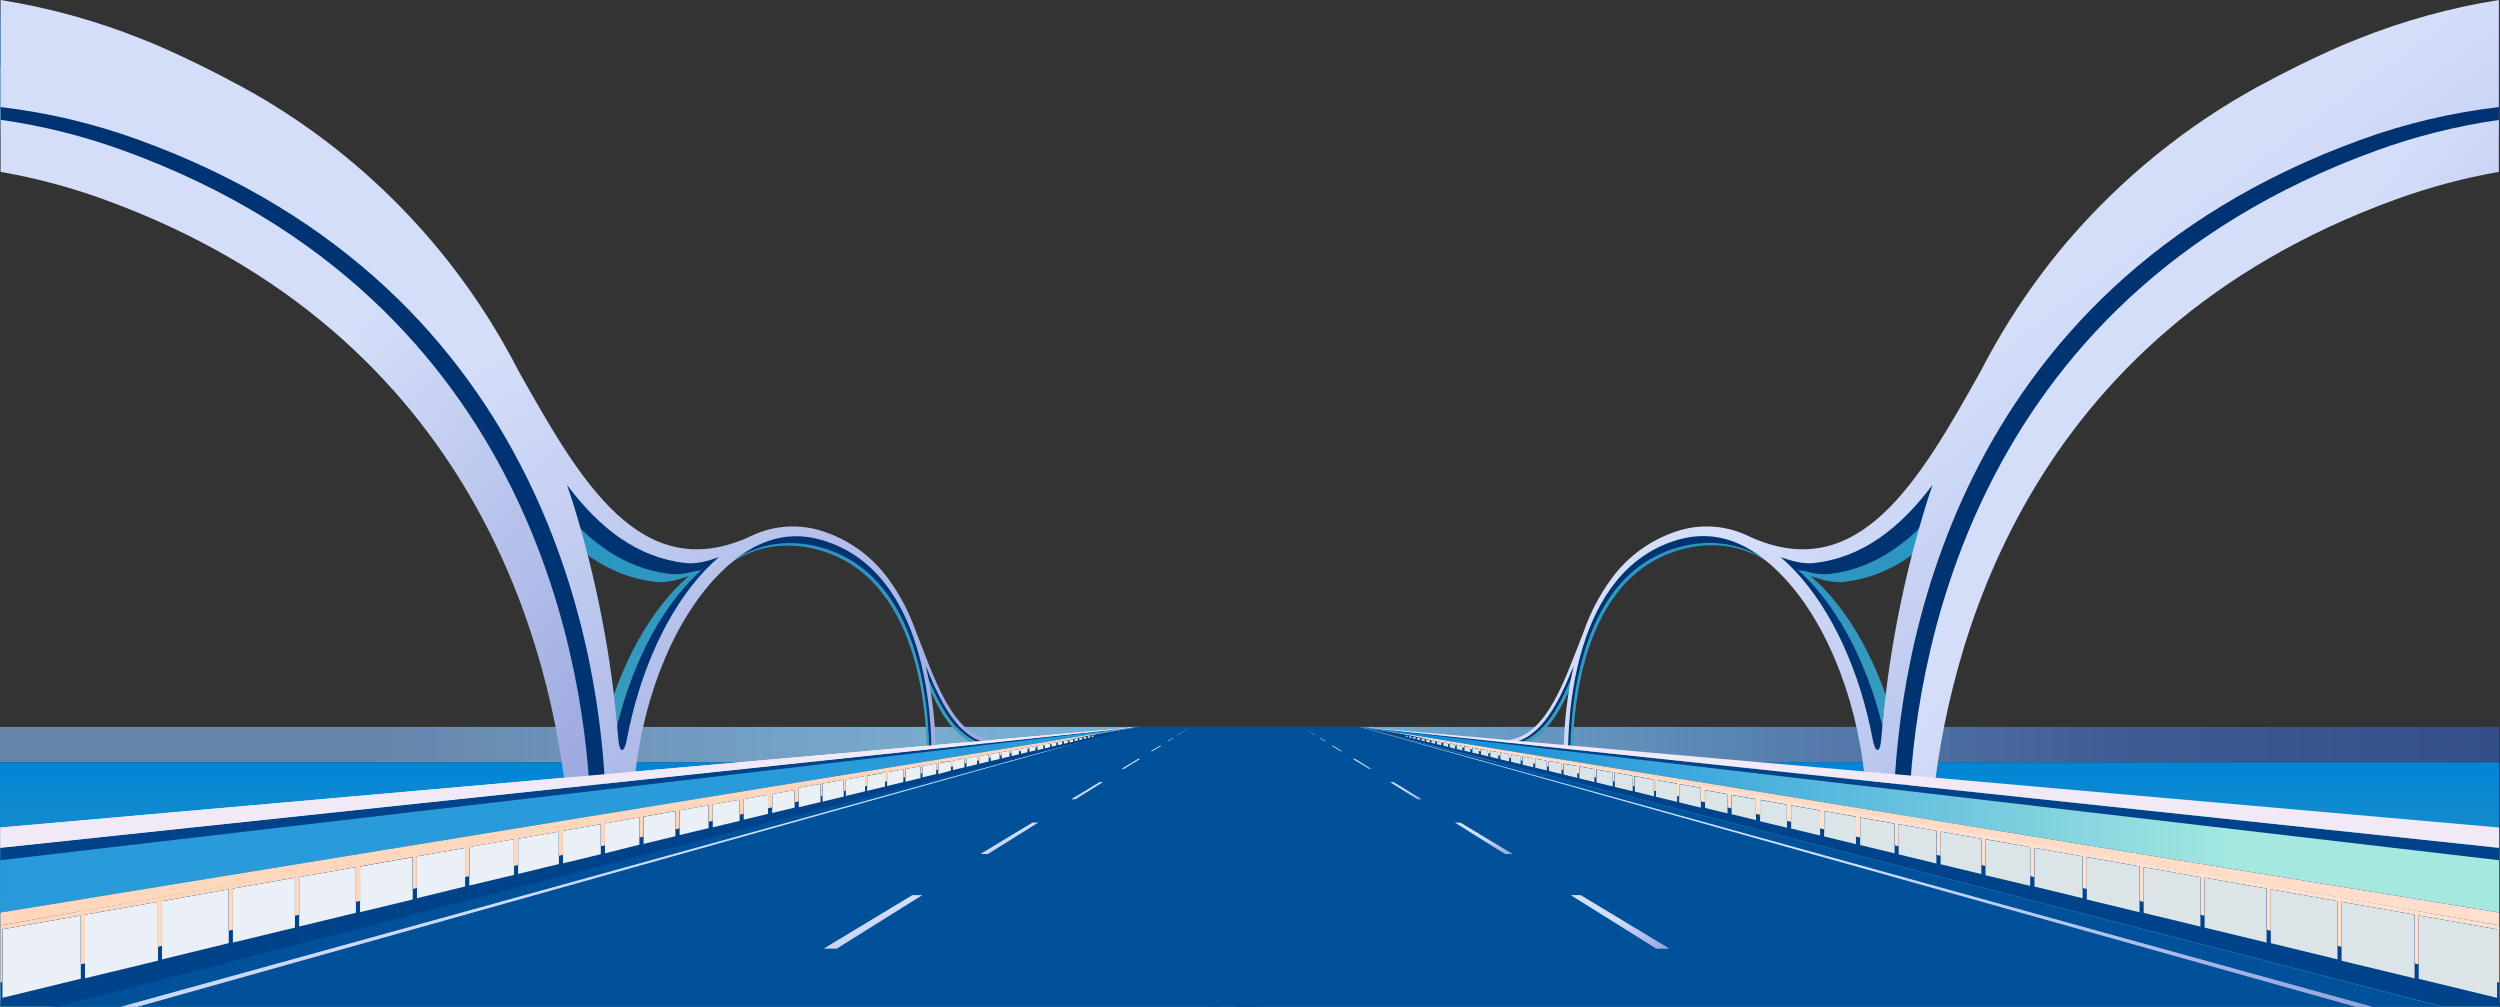 <?xml version="1.0" encoding="UTF-8"?> <svg xmlns="http://www.w3.org/2000/svg" width="2164" height="872" viewBox="0 0 2164 872" fill="none"><rect x="0" y="0" width="2164" height="872" fill="#333333" stroke="none"/> <path d="M0 659.875H2163.26V871.493H0V659.875Z" fill="url(#paint0_linear)" fill-opacity="0.3"></path> <path d="M0 629.23H2163.26V659.942H0V629.23Z" fill="url(#paint1_radial)"></path> <path style="mix-blend-mode:multiply" d="M0 629.23H2163.26V659.942H0V629.23Z" fill="url(#paint2_linear)" fill-opacity="0.4"></path> <path d="M0 659.875H2163.26V871.493H0V659.875Z" fill="url(#paint3_linear)"></path> <path d="M1078.95 871.46V629.23H1080.55L1088.13 871.46H1078.95Z" fill="url(#paint4_radial)"></path> <path d="M1048.13 871.46L1067.63 629.23H1127.1L1138.44 636.451H1138.84L1126.93 629.23H1176.84L2039.15 871.46H1048.13ZM1142.87 638.846H1142.3L1146.83 641.675H1147.56L1142.87 638.846ZM1153.72 645.501H1152.78L1160.54 650.359H1161.74L1153.72 645.501ZM1172.68 656.947H1171.09L1185.03 665.465H1187.12L1172.68 656.947ZM1205.96 676.911H1203.19L1226.95 691.784H1230.58L1205.96 676.911ZM1264.22 712.048H1259.43L1302.68 739.165H1309.07L1264.22 712.048ZM1359.64 774.768L1433.61 821.017H1444.76L1368.23 774.768H1359.64Z" fill="url(#paint5_radial)"></path> <path d="M1176.97 629.23L2114.18 871.46H2053.23L1176.97 629.23Z" fill="url(#paint6_radial)"></path> <path d="M2039.15 871.46L1176.97 629.23L2053.23 871.46H2039.15Z" fill="url(#paint7_linear)"></path> <path d="M1171.09 656.814H1172.68L1187.09 665.532H1184.99L1171.09 656.814Z" fill="url(#paint8_linear)"></path> <path d="M1152.78 645.369H1153.72L1161.74 650.227H1160.5L1152.78 645.369Z" fill="url(#paint9_linear)"></path> <path d="M1203.26 676.945H1206.02L1230.64 691.818H1227.02L1203.26 676.945Z" fill="url(#paint10_linear)"></path> <path d="M1259.43 712.081H1264.22L1309.17 739.198H1302.78L1259.43 712.081Z" fill="url(#paint11_linear)"></path> <path d="M1142.3 638.814H1142.87L1147.56 641.642H1146.83L1142.3 638.814Z" fill="url(#paint12_linear)"></path> <path d="M1433.61 821.051L1359.64 774.801H1368.1L1444.76 821.051H1433.61Z" fill="url(#paint13_linear)"></path> <path d="M1138.51 636.451L1127 629.23L1138.91 636.451H1138.51Z" fill="url(#paint14_linear)"></path> <path d="M43.755 871.46L980.962 629.23L104.711 871.46H43.755Z" fill="url(#paint15_radial)"></path> <path d="M1069.8 871.46L1077.39 629.23H1078.95V871.46H1069.8Z" fill="url(#paint16_radial)"></path> <path d="M118.785 871.46L980.962 629.23H1030.87L1018.96 636.451H1019.36L1030.87 629.23H1077.45L1055.79 871.46H118.785ZM789.84 774.801L713.312 821.051H724.458L798.425 774.801H789.84ZM893.719 712.048L848.767 739.165H855.155L898.411 712.048H893.719ZM951.914 676.911L927.292 691.784H930.919L954.676 676.911H951.914ZM985.187 656.947L970.747 665.665H972.876L986.785 656.947H985.187ZM1004.15 645.501L996.134 650.359H997.332L1005.15 645.501H1004.15ZM1015 638.846L1010.31 641.675H1011.04L1015.57 638.846H1015Z" fill="url(#paint17_radial)"></path> <path d="M104.711 871.46L980.962 629.23L118.786 871.46H104.711Z" fill="url(#paint18_linear)"></path> <path d="M970.813 665.532L985.254 656.814H986.851L972.943 665.532H970.813Z" fill="url(#paint19_linear)"></path> <path d="M996.201 650.227L1004.22 645.369H1005.15L997.399 650.227H996.201Z" fill="url(#paint20_linear)"></path> <path d="M927.292 691.818L951.914 676.945H954.676L930.919 691.818H927.292Z" fill="url(#paint21_linear)"></path> <path d="M848.767 739.198L893.719 712.081H898.511L855.156 739.198H848.767Z" fill="url(#paint22_linear)"></path> <path d="M1010.38 641.642L1015.07 638.814H1015.63L1011.11 641.642H1010.38Z" fill="url(#paint23_linear)"></path> <path d="M713.179 821.051L789.841 774.801H798.292L724.326 821.051H713.179Z" fill="url(#paint24_linear)"></path> <path d="M1019.03 636.451L1030.94 629.23L1019.43 636.451H1019.03Z" fill="url(#paint25_linear)"></path> <path d="M986.618 629.23L0.333 733.875V716.307L986.618 629.23Z" fill="url(#paint26_linear)"></path> <path d="M0.333 867.833V800.954L981.694 628.964L0.333 867.833Z" fill="url(#paint27_linear)"></path> <path d="M1292.23 643.604C1332.43 652.521 1350.13 612.66 1366.9 569.205C1368.73 564.547 1370.49 559.988 1372.26 555.53C1377.9 539.273 1385.9 523.935 1396.01 510.012C1410.69 489.704 1431.68 474.832 1455.7 467.722C1475.65 461.975 1497.02 463.922 1515.6 473.178C1610.46 516.434 1662.96 424.832 1715.67 330.836C1719.86 322.75 1724.15 314.731 1728.64 306.879C1744.66 278.913 1762.91 252.285 1783.21 227.256C1828.73 171.735 1883.98 124.966 1946.25 89.239L1948.65 87.907C1950.84 86.643 1953.01 85.379 1955.3 84.214C2009.07 55 2043.18 42.29 2041.31 43.055L2043.18 42.29C2081.78 26.843 2121.96 15.674 2162.99 8.983V101.583C2122.74 106.449 2083.18 115.904 2045.07 129.765C1685.59 260.196 1644.83 585.243 1640.87 699.27C1640.54 708.42 1623.67 704.195 1623.1 695.71C1618.04 621.311 1590.03 545.681 1550.87 503.723C1521.25 472.014 1485.72 466.79 1453.87 476.04C1361.11 503.025 1361.21 635.053 1361.21 661.738H1357.42C1357.42 649.127 1355.98 618.483 1363.77 584.777C1350.83 617.185 1335.42 643.604 1308.17 647.198C1307.01 647.198 1296.09 644.968 1291.83 643.87L1292.23 643.604ZM1555.09 502.825C1587.27 537.03 1611.32 589.901 1622.4 648.795C1624.63 660.706 1628.73 661.705 1629.86 648.162C1635.43 577.43 1649.04 507.561 1670.42 439.905C1671.65 436.012 1672.98 432.219 1674.28 428.393C1646.03 466.058 1613.35 491.312 1571.96 496.137C1562.71 497.202 1552.93 494.673 1542.75 490.98C1547.05 494.711 1551.16 498.664 1555.06 502.825H1555.09Z" fill="url(#paint28_linear)"></path> <path d="M1540.09 480.732C1634.95 523.988 1687.42 432.386 1740.16 338.356C1744.35 330.271 1748.64 322.252 1753.13 314.433C1769.13 286.452 1787.38 259.823 1807.7 234.81C1853.21 179.281 1908.46 132.511 1970.74 96.792L1973.14 95.495C1975.3 94.23 1977.5 92.966 1979.79 91.768C2033.29 62.554 2067.4 49.91 2065.54 50.609L2067.4 49.91C2098.36 37.507 2130.34 27.853 2162.99 21.062V112.664C2131.18 117.974 2099.92 126.182 2069.6 137.186C1710.08 267.717 1669.35 592.763 1665.29 706.824C1664.96 715.974 1641.8 711.715 1641.24 703.264C1636.18 628.865 1609.53 558.492 1570.36 516.501C1540.82 484.825 1520.29 471.416 1540.09 480.732ZM1579.58 510.346C1611.79 544.584 1635.81 597.422 1646.93 656.349C1649.16 668.26 1653.25 669.259 1654.35 655.683C1659.94 584.953 1673.55 515.087 1694.91 447.426C1696.17 443.566 1697.47 439.773 1698.8 435.947C1670.55 473.612 1637.88 498.833 1596.48 503.658C1587.23 504.756 1577.45 502.227 1567.24 498.534C1571.56 502.244 1575.68 506.187 1579.58 510.346Z" fill="url(#paint29_linear)"></path> <path d="M1744.45 373.759C1748.64 365.64 1752.93 357.654 1757.43 349.802C1773.43 321.828 1791.68 295.2 1811.99 270.179C1857.5 214.65 1912.75 167.88 1975.03 132.162L1977.43 130.831C1979.59 129.566 1981.79 128.302 1984.08 127.104C2037.59 97.923 2071.69 85.213 2069.83 85.978L2071.69 85.213C2101.29 73.369 2131.83 64.041 2162.99 57.33V148.765C2132.67 154.094 2102.87 162.054 2073.92 172.555C1751.17 289.71 1685.39 563.549 1672.31 700.901C1670.82 716.606 1629.06 748.016 1645.69 650.193C1652.35 610.697 1667.62 539.093 1690.75 478.436C1708.65 431.055 1734.77 390.994 1744.45 373.759Z" fill="url(#paint30_linear)"></path> <path d="M1290.24 641.608C1330.43 650.525 1348.13 610.664 1364.9 567.209C1366.73 562.551 1368.5 557.992 1370.26 553.534C1375.9 537.277 1383.9 521.939 1394.02 508.016C1408.71 487.745 1429.7 472.91 1453.71 465.826C1473.65 460.079 1495.02 462.026 1513.6 471.282C1608.46 514.538 1660.97 422.936 1713.67 328.939C1717.86 320.854 1722.16 312.835 1726.65 305.016C1742.66 277.034 1760.91 250.395 1781.22 225.36C1826.73 169.839 1881.98 123.07 1944.26 87.342L1946.65 86.011C1948.81 84.747 1951.01 83.483 1953.31 82.318C2006.88 53.004 2040.85 40.294 2038.98 41.059L2040.85 40.294C2080.07 24.576 2120.93 13.293 2162.66 6.655V99.387C2121.84 104.157 2081.71 113.636 2043.08 127.636C1683.73 258.201 1642.83 583.247 1638.77 697.274C1638.44 706.424 1621.57 702.199 1621.01 693.714C1615.95 619.315 1587.93 543.685 1548.77 501.727C1519.16 470.018 1483.62 464.794 1451.78 474.044C1359.01 501.029 1359.11 633.057 1359.11 659.742H1355.32C1355.32 647.131 1353.89 616.487 1361.67 582.781C1348.73 615.189 1333.33 641.608 1306.07 645.202C1304.91 645.202 1294 642.972 1289.74 642.041L1290.24 641.608ZM1553.1 500.829C1585.27 535.034 1609.33 587.905 1620.41 646.799C1622.64 658.711 1626.73 659.709 1627.86 646.167C1633.44 575.434 1647.05 505.565 1668.42 437.909C1669.65 434.016 1670.98 430.223 1672.28 426.397C1644.03 464.062 1611.36 489.316 1569.96 494.141C1560.71 495.206 1550.93 492.677 1540.75 488.984C1545.06 492.715 1549.17 496.669 1553.06 500.829H1553.1Z" fill="url(#paint31_radial)"></path> <path d="M1527.21 473.878C1622.07 517.299 1674.58 425.532 1727.28 331.535C1731.47 323.449 1735.77 315.431 1740.26 307.611C1756.27 279.646 1774.52 253.018 1794.83 227.989C1840.29 172.432 1895.49 125.618 1957.73 89.838C1958.56 89.439 1959.33 88.973 1960.13 88.54C1962.29 87.276 1964.49 86.012 1966.78 84.814C2020.42 55.7 2054.52 42.989 2052.66 43.755L2054.52 42.989C2089.56 28.965 2125.91 18.476 2163.03 11.679V103.813C2126.78 108.989 2091.16 117.909 2056.75 130.431C1697.4 260.962 1656.51 586.009 1652.45 700.069C1652.12 709.219 1629.16 704.961 1628.43 696.476C1623.37 622.11 1596.68 551.737 1557.52 509.746C1527.94 477.97 1507.41 464.528 1527.21 473.878ZM1566.74 503.491C1598.91 537.729 1622.97 590.567 1634.05 649.461C1636.28 661.406 1640.37 662.404 1641.5 648.829C1647.08 578.096 1660.69 508.228 1682.06 440.571C1683.29 436.712 1684.62 432.918 1685.92 429.092C1657.67 466.757 1625 491.978 1583.61 496.803C1574.36 497.901 1564.57 495.372 1554.36 491.679C1558.69 495.398 1562.82 499.34 1566.74 503.491Z" fill="url(#paint32_radial)"></path> <path d="M1290.84 639.711C1331 648.629 1348.73 603.876 1365.5 560.455C1367.3 555.763 1369.06 551.205 1370.82 546.779C1376.47 530.502 1384.5 515.152 1394.65 501.228C1409.33 480.929 1430.32 466.06 1454.34 458.938C1474.28 453.191 1495.66 455.138 1514.23 464.395C1608.99 507.816 1661.47 415.916 1714.07 322.052C1718.26 313.966 1722.56 305.947 1727.05 298.128C1743.04 270.156 1761.28 243.527 1781.58 218.505C1827.11 162.991 1882.35 116.224 1944.62 80.488L1946.98 79.157C1949.15 77.893 1951.34 76.628 1953.64 75.43C2007.34 46.25 2041.45 33.506 2039.58 34.305L2041.45 33.506C2080.61 17.863 2121.38 6.625 2163.03 0V92.666C2122.3 97.424 2082.26 106.893 2043.71 120.882C1684.13 251.413 1643.43 576.459 1639.37 690.52C1639.04 699.67 1615.88 695.411 1615.32 686.926C1610.26 612.56 1583.61 542.188 1544.44 500.197C1514.86 468.487 1484.19 458.006 1452.38 467.256C1359.61 494.241 1357.32 626.302 1357.32 652.987H1353.52C1353.63 627.093 1356.55 601.288 1362.24 576.026C1349.3 608.435 1333.92 639.711 1306.67 643.305C1305.51 643.305 1294.56 641.109 1290.34 640.144L1290.84 639.711ZM1553.69 494.041C1585.9 528.279 1609.93 581.117 1621.01 640.011C1623.27 651.923 1627.36 652.954 1628.46 639.379C1634.06 568.649 1647.66 498.782 1669.02 431.121C1670.28 427.262 1671.58 423.435 1672.88 419.642C1644.63 457.307 1611.99 482.529 1570.6 487.353C1561.35 488.451 1551.56 485.922 1541.35 482.229C1545.65 485.941 1549.75 489.885 1553.63 494.041H1553.69Z" fill="url(#paint33_linear)"></path> <path d="M2163.26 867.833V800.954L1181.9 628.964L2163.26 867.833Z" fill="url(#paint34_linear)"></path> <path d="M1176.97 628.964L2163.26 866.07V871.16H2114.18L1176.97 628.964Z" fill="#00438B"></path> <path d="M1216.84 635.519L1234.6 638.613L1239.06 639.412L1242.39 640.011L1249.04 641.175L1253.17 641.907L1260.66 643.238L1289.74 648.129L1296.59 649.36L1307.77 651.323L1316.02 652.787L1328.77 655.017L1338.75 656.78L1353.29 659.342L1365.13 661.438L1381.77 664.4L1395.85 666.862L1414.91 670.189L1431.55 673.117L1453.44 676.977L1472.24 680.304V679.905L1498.86 684.597L1519.92 688.323L1550.33 693.68L1575.42 698.106L1610.23 704.228L1640.01 709.485L1679.93 716.506L1715.2 722.728V722.029L1761.09 730.114L1802.78 737.468L1855.62 746.784L1904.76 755.435V755.302L1965.65 766.016L2023.38 776.198L2093.62 788.576L2163.26 800.986V867.832L2093.62 850.996V851.462L2023.31 834.426V834.127L1965.58 820.152V820.551L1904.69 805.811L1855.55 793.933V794.265L1802.71 781.488V781.255L1761.02 771.273V771.573L1718.73 761.325L1679.87 751.908V751.975L1639.94 742.292V742.126L1610.16 734.939V735.338L1575.36 726.92L1550.27 720.831V721.031L1519.86 713.677L1498.79 708.587L1472.17 702.132V700.901L1453.38 696.342L1431.48 691.052L1414.85 687.026L1395.78 682.434L1381.7 679.107L1365.07 675.081L1353.22 672.219L1340.48 669.158L1328.77 666.33L1316.02 663.235L1307.77 661.239L1296.59 658.51L1289.74 656.847L1279.76 654.451L1274.13 653.087L1265.41 650.991L1260.56 649.826L1253.07 648.029L1248.94 647.031L1242.29 645.434L1238.96 644.602L1233.07 643.171L1230.41 642.506L1201.56 635.153L1176.87 628.764L1216.84 635.519ZM2161.46 863.706V804.347L2093.62 792.402V847.27L2161.46 863.706ZM2090.06 791.703L2026.84 780.59V831.598L2090.06 846.87V791.703ZM2023.35 830.433V779.991L1965.62 769.809V816.392L2023.35 830.433ZM1961.96 769.111L1908.29 759.661V802.916L1961.96 815.893V769.111ZM1904.69 802.051V759.229L1855.55 750.578V790.173L1904.69 802.051ZM1851.96 749.912L1806.34 741.993V778.594L1851.96 789.64V749.912ZM1802.71 777.496V741.228L1761.02 733.874V767.381L1802.71 777.496ZM1757.33 766.815V733.209L1718.63 726.554V757.598L1757.33 766.815ZM1715.04 756.6V726.022L1679.77 719.8V748.082L1715.04 756.6ZM1676.14 719.134L1643.47 713.378V739.531L1676.14 747.45V719.134ZM1639.94 738.666V712.945L1610.16 707.688V731.445L1639.94 738.666ZM1606.67 707.023L1578.98 702.065V724.025L1606.53 730.68L1606.67 707.023ZM1575.49 723.194V701.633L1550.4 697.207V717.171L1575.49 723.194ZM1546.81 696.575L1523.52 692.482V710.882L1546.81 716.472V696.575ZM1519.99 709.884V691.884L1498.93 688.157V704.794L1519.99 709.884ZM1475.93 699.37L1495.33 704.062V687.425L1475.93 684.098V699.37ZM1472.31 699.104V682.035L1453.51 678.707V694.545L1472.31 699.104ZM1451.71 678.375L1433.41 675.047V689.687L1451.71 694.113V678.375ZM1431.75 689.288V674.848L1415.11 671.92V685.229L1431.75 689.288ZM1413.25 671.587L1397.81 668.858V681.203L1413.25 684.929V671.587ZM1396.01 680.737V668.592L1381.94 666.13V677.343L1396.01 680.737ZM1380.11 665.797L1367.1 663.501V673.849L1380.11 677.01V665.797ZM1365.3 673.35V663.202L1353.46 661.106V670.489L1365.3 673.35ZM1351.66 670.023V660.673L1340.71 658.743V667.394L1351.66 670.023ZM1338.92 666.962V658.51L1328.93 656.747V664.566L1338.92 666.962ZM1327.2 656.447L1318.05 654.817V662.004L1327.2 664.2V656.447ZM1316.26 661.505V654.518L1308 653.054V659.509L1316.26 661.505ZM1306.27 652.721L1298.69 651.39V657.313L1306.27 659.143V652.721ZM1296.89 656.847V651.124L1290.04 649.893V655.183L1296.89 656.847ZM1288.24 649.593L1281.95 648.462V653.287L1288.24 654.817V649.593ZM1280.15 652.921V648.262L1274.53 647.264V651.556L1280.15 652.921ZM1267.61 649.926L1272.73 651.19V646.931L1267.61 646.033V649.926ZM1265.81 649.76V645.501L1260.96 644.636V648.495L1265.81 649.76ZM1259.53 644.469L1254.9 643.671V647.164L1259.53 648.296V644.469ZM1253.47 646.798V643.471L1249.34 642.739V645.501L1253.47 646.798ZM1247.58 642.173L1243.85 641.508V644.336L1247.58 645.234V642.173ZM1242.39 643.97V641.275L1239.06 640.676V643.171L1242.39 643.97ZM1237.63 640.41L1234.6 639.877V642.173L1237.63 642.905V640.41ZM1233.17 641.741V639.645L1230.51 639.179V641.109L1233.17 641.741ZM1229.05 638.913L1226.68 638.48V640.21L1229.05 640.776V638.913ZM1225.22 639.844V638.247L1223.16 637.881V639.345L1225.22 639.844ZM1221.73 637.648L1219.86 637.315V638.58L1221.73 639.012V637.648ZM1218.4 638.214V637.049L1216.8 636.783V637.848L1218.4 638.214Z" fill="#00438B"></path> <path d="M1176.97 629.23L2163.26 733.875V789.907L1176.97 629.23Z" fill="url(#paint35_linear)"></path> <path d="M1176.97 629.23L2163.26 733.875V744.622L1176.97 629.23Z" fill="#00438B"></path> <path d="M1176.97 629.23L2163.26 733.875V716.307L1176.97 629.23Z" fill="url(#paint36_linear)"></path> <path d="M871.859 644.17C867.6 645.101 856.653 647.497 855.522 647.497C828.238 643.903 812.865 617.551 799.922 585.076C807.708 618.682 806.277 649.427 806.277 662.037H802.484C802.484 635.419 802.484 503.324 709.785 476.339C677.976 467.089 642.407 472.313 612.827 504.023C573.664 545.98 545.648 621.61 540.59 696.009C540.025 704.494 523.155 708.72 522.823 699.57C518.763 585.542 478.003 260.363 118.519 129.932C80.391 116.006 40.793 106.494 0.499 101.583V8.983C41.649 15.631 81.942 26.789 120.649 42.257L122.512 43.022C120.649 42.257 154.787 54.967 208.524 84.181C210.753 85.346 212.916 86.61 215.178 87.874L217.574 89.205C308.255 140.946 383.357 216.117 435.015 306.845C439.506 314.698 443.832 322.717 448.024 330.802C500.729 424.799 553.234 516.533 648.063 473.145C666.641 463.895 688.011 461.948 707.955 467.688C731.976 474.808 752.964 489.678 767.647 509.979C777.75 523.957 785.733 539.352 791.338 555.663C793.101 560.121 794.865 564.68 796.695 569.338C813.331 612.793 831.166 652.521 871.36 643.737L871.859 644.17ZM620.879 491.113C610.697 494.806 600.915 497.335 591.665 496.27C550.273 491.445 517.599 466.324 489.35 428.526C490.647 432.352 491.945 436.145 493.209 440.038C514.584 507.694 528.192 577.563 533.769 648.296C534.867 661.838 538.96 660.84 541.223 648.928C552.303 590.034 576.326 537.163 608.534 502.958C612.419 498.735 616.541 494.736 620.879 490.98V491.113Z" fill="url(#paint37_linear)"></path> <path d="M593.195 516.501C554.033 558.492 527.348 628.865 522.323 703.264C521.724 711.715 498.6 715.974 498.267 706.824C494.207 592.763 453.448 267.617 93.964 137.186C63.621 126.182 32.336 117.974 0.499 112.664V21.062C33.184 27.845 65.206 37.498 96.193 49.91L98.056 50.676C96.193 49.91 130.298 62.621 184.067 91.801C186.263 92.999 188.46 94.264 190.722 95.528C191.521 95.961 192.319 96.426 193.118 96.826C283.741 148.594 358.801 223.746 410.459 314.433C414.951 322.252 419.243 330.271 423.435 338.356C476.14 432.386 528.645 524.121 623.507 480.732C643.305 471.416 622.709 484.825 593.195 516.501ZM596.356 498.534C586.141 502.227 576.392 504.756 567.109 503.658C525.717 498.833 493.043 473.712 464.794 435.947C466.092 439.773 467.423 443.566 468.654 447.426C490.026 515.083 503.633 584.951 509.214 655.683C510.345 669.259 514.438 668.26 516.667 656.349C527.78 597.422 551.803 544.584 583.979 510.346C587.895 506.195 592.027 502.252 596.356 498.534Z" fill="url(#paint38_linear)"></path> <path d="M472.979 478.436C496.104 539.093 511.276 610.697 517.998 650.193C534.634 748.016 492.743 716.739 491.379 700.901C478.303 563.549 412.422 289.71 89.771 172.555C60.763 162.04 30.892 154.08 0.499 148.765V57.33C31.674 64.037 62.228 73.364 91.834 85.213L93.697 85.978C91.834 85.213 125.939 97.923 179.708 127.104C181.905 128.302 184.101 129.566 186.363 130.831L188.759 132.162C279.435 183.92 354.544 259.086 406.233 349.802C410.725 357.654 415.017 365.64 419.209 373.759C428.825 390.994 454.912 431.055 472.979 478.436Z" fill="url(#paint39_linear)"></path> <path d="M873.855 642.174C869.596 643.105 858.65 645.501 857.518 645.335C830.234 641.741 814.862 615.389 801.919 582.914C809.705 616.52 808.274 647.265 808.274 659.875H804.481C804.481 633.257 804.481 501.162 711.781 474.177C679.972 464.927 644.403 470.151 614.823 501.86C575.661 543.818 547.645 619.448 542.587 693.847C542.021 702.332 525.152 706.557 524.819 697.407C520.76 583.38 480 258.201 120.516 127.769C81.814 113.754 41.618 104.274 0.732 99.52V6.655C42.462 13.267 83.321 24.528 122.546 40.227L124.409 40.993C122.546 40.227 156.684 52.938 210.42 82.152C212.65 83.316 214.812 84.581 217.075 85.845L219.471 87.176C310.17 138.908 385.276 214.095 436.911 304.85C441.403 312.669 445.729 320.688 449.921 328.773C502.626 422.77 555.131 514.504 649.96 471.116C668.537 461.866 689.908 459.919 709.852 465.659C733.872 472.779 754.861 487.649 769.544 507.949C779.655 521.873 787.66 537.21 793.301 553.467C795.064 557.926 796.828 562.484 798.658 567.143C815.295 610.597 833.129 650.326 873.323 641.542L873.855 642.174ZM622.709 489.117C612.527 492.81 602.745 495.339 593.495 494.274C552.103 489.45 519.429 464.328 491.18 426.53C492.478 430.356 493.775 434.149 495.04 438.042C516.414 505.698 530.022 575.567 535.6 646.3C536.698 659.842 540.79 658.844 543.053 646.932C554.133 588.038 578.156 535.167 610.365 500.962C614.253 496.785 618.375 492.83 622.709 489.117Z" fill="url(#paint40_radial)"></path> <path d="M606.072 509.647C566.91 551.637 540.258 622.01 535.2 696.376C534.635 704.861 511.51 709.12 511.177 699.969C507.085 585.909 466.325 260.863 106.974 130.332C72.563 117.813 36.948 108.893 0.699 103.713V11.679C37.81 18.471 74.148 28.96 109.17 42.989L111.033 43.755C109.17 42.989 143.308 55.7 197.078 84.88C199.274 86.078 201.436 87.343 203.732 88.607C204.531 89.04 205.296 89.505 206.095 89.905C268.368 125.632 323.616 172.401 369.134 227.922C389.436 252.952 407.684 279.579 423.702 307.545C428.16 315.364 432.486 323.383 436.678 331.468C489.383 425.465 541.888 517.233 636.717 473.811C656.182 464.528 635.619 477.97 606.072 509.647ZM609.233 491.679C599.052 495.372 589.269 497.901 580.019 496.803C538.628 491.978 505.953 466.857 477.704 429.092C479.002 432.918 480.299 436.712 481.564 440.571C502.925 508.229 516.521 578.097 522.091 648.828C523.222 662.404 527.281 661.406 529.544 649.461C540.624 590.567 564.68 537.729 596.856 503.491C600.753 499.333 604.874 495.389 609.2 491.679H609.233Z" fill="url(#paint41_radial)"></path> <path d="M873.256 640.277C869.031 641.242 858.084 643.604 856.919 643.438C829.668 639.845 814.296 608.568 801.32 576.16C807.033 601.418 809.968 627.225 810.07 653.121H806.277C806.277 626.502 803.982 494.374 711.216 467.389C679.373 458.139 648.729 468.62 619.149 500.33C579.986 542.321 553.301 612.694 548.277 687.059C547.678 695.544 524.553 699.803 524.22 690.653C520.161 576.592 479.434 251.446 119.917 121.015C81.343 106.972 41.269 97.459 0.499 92.666V0C42.143 6.625 82.921 17.863 122.08 33.506L123.943 34.305C122.08 33.506 156.185 46.25 209.954 75.43C212.15 76.628 214.346 77.893 216.609 79.157C217.407 79.59 218.206 80.055 219.005 80.455C309.648 132.237 384.722 207.413 436.379 298.128C440.871 305.947 445.163 313.966 449.355 322.052C502.093 415.916 554.599 507.816 649.327 464.395C667.903 455.138 689.277 453.191 709.219 458.938C733.312 466.02 754.376 480.894 769.111 501.228C779.235 515.156 787.241 530.506 792.868 546.779C794.665 551.205 796.428 555.763 798.225 560.455C814.862 603.876 832.73 648.629 872.89 639.711L873.256 640.277ZM622.31 482.229C612.095 485.922 602.346 488.451 593.062 487.353C551.67 482.529 518.996 457.407 490.747 419.642C492.045 423.435 493.376 427.262 494.64 431.121C516.003 498.779 529.6 568.647 535.167 639.379C536.298 652.954 540.391 651.923 542.62 640.011C553.733 581.117 577.757 528.279 609.932 494.041C613.849 489.89 617.98 485.948 622.31 482.229Z" fill="url(#paint42_linear)"></path> <path d="M0.333 867.833V800.954L981.694 628.964L0.333 867.833Z" fill="url(#paint43_linear)"></path> <path d="M986.618 628.964L0.333 866.07V871.16H49.411L986.618 628.964Z" fill="#00438B"></path> <path d="M986.618 628.864L961.929 635.253L933.082 642.606L930.42 643.272L924.53 644.702L921.203 645.534L914.548 647.131L910.456 648.129L902.969 649.926L898.111 651.091L889.394 653.187L883.771 654.551L873.789 656.947L866.934 658.611L855.755 661.339L847.503 663.335L834.759 666.43L823.047 669.258L810.303 672.319L798.458 675.181L781.821 679.207L767.747 682.534L748.681 687.126L732.045 691.152L710.151 696.442L691.351 701.001V702.065L664.733 708.52L643.704 713.611L613.292 720.965V720.765L588.204 726.854L553.434 735.339V735.139L523.654 742.326V742.492L483.726 752.175V751.909L444.863 761.325L402.573 771.573V771.274L360.882 781.256V781.489L308.044 794.266V793.933L258.899 805.811L198.009 820.551V820.152L140.247 834.127V834.426L69.94 851.462V850.996L0.333 867.833V800.987L69.94 788.742L140.247 776.298L198.009 766.116L258.899 755.303V755.502L308.044 746.851L360.882 737.535L402.573 730.181L448.457 722.029V722.296L483.726 716.073L523.654 709.053L553.434 703.796L588.238 697.673L613.326 693.248L643.737 687.891L664.766 684.164L691.385 679.473V679.872L710.184 676.545L732.078 672.685L748.714 669.757L767.78 666.43L781.855 663.968L798.491 661.006L810.337 658.91L824.877 656.348L834.859 654.584L847.603 652.355L855.854 650.891L867.034 648.928L873.888 647.697L902.969 642.806L910.456 641.475L914.548 640.743L921.203 639.578L924.53 638.979L928.989 638.181L946.757 635.086L986.618 628.864ZM69.94 847.203V792.402L2.129 804.347V863.707L69.94 847.203ZM73.567 846.804L136.786 831.532V780.59L73.567 791.704V846.804ZM198.009 816.392V769.81L140.247 779.991V830.434L198.009 816.392ZM201.603 815.893L255.306 802.917V759.661L201.603 769.111V815.893ZM308.077 790.106V750.511L258.932 759.162V801.985L308.077 790.106ZM311.671 789.574L357.255 778.594V741.993L311.637 750.045L311.671 789.574ZM402.606 767.314V733.875L360.915 741.228V777.496L402.606 767.314ZM444.897 757.332V726.288L406.2 732.943V766.549L444.897 757.332ZM483.76 747.949V719.667L448.49 725.889V756.467L483.76 747.949ZM487.353 747.317L520.061 739.398V713.378L487.353 719.135V747.317ZM553.467 731.146V707.389L523.688 712.646V738.666L553.467 731.146ZM557.061 730.481L584.644 723.826V702.065L557.061 706.923V730.481ZM613.359 716.839V696.875L588.271 701.3V722.861L613.359 716.839ZM616.952 716.14L640.244 710.55V692.15L616.952 696.243V716.14ZM664.799 704.461V687.824L643.771 691.551V709.552L664.799 704.461ZM687.824 683.765L668.426 687.092V703.729L687.824 699.038V683.765ZM710.251 694.213V678.375L691.451 681.702V698.771L710.251 694.213ZM712.047 693.913L730.348 689.488V674.848L712.047 678.175V693.913ZM748.814 684.93V671.62L732.178 674.548V688.989L748.814 684.93ZM750.611 684.597L766.083 680.87V668.792L750.611 671.521V684.597ZM781.954 677.011V665.798L767.88 668.26V680.405L781.954 677.011ZM783.751 676.678L796.794 673.517V663.169L783.751 665.465V676.678ZM810.37 670.023V660.64L798.525 662.736V672.885L810.37 670.023ZM823.114 667.029V658.81L812.167 660.74V670.09L823.114 667.029ZM834.826 664.2V656.381L824.844 658.145V666.596L834.826 664.2ZM836.622 663.834L845.739 661.638V654.451L836.622 656.082V663.834ZM855.821 659.143V652.688L847.569 654.152V661.139L855.821 659.143ZM857.618 658.777L865.204 656.947V651.024L857.618 652.355V658.777ZM873.855 654.817V649.527L867.001 650.758V656.481L873.855 654.817ZM875.652 654.451L881.941 652.921V648.096L875.652 649.227V654.451ZM889.361 651.124V646.832L883.737 647.83V652.488L889.361 651.124ZM896.281 645.601L891.157 646.499V650.758L896.281 649.494V645.601ZM902.936 648.163V644.303L898.078 645.168V649.327L902.936 648.163ZM904.367 647.863L908.958 646.732V643.238L904.367 644.037V647.863ZM914.349 645.368V642.24L910.256 642.972V646.299L914.349 645.368ZM915.813 645.068L919.539 644.17V641.342L915.813 642.007V645.068ZM924.331 643.005V640.51L921.003 641.109V643.804L924.331 643.005ZM925.761 642.673L928.823 642.174V639.944L925.795 640.477L925.761 642.673ZM932.882 640.942V639.013L930.22 639.478V641.575L932.882 640.942ZM934.313 640.61L936.708 640.044V638.314L934.313 638.746V640.61ZM940.235 639.179V637.715L938.139 638.081V639.678L940.235 639.179ZM941.666 638.846L943.529 638.414V637.149L941.666 637.482V638.846ZM946.557 637.682V636.617L944.96 636.883V638.048L946.557 637.682Z" fill="#00438B"></path> <path d="M986.618 629.23L0.333 733.875V789.907L986.618 629.23Z" fill="url(#paint44_linear)"></path> <path d="M986.618 629.23L0.333 733.875V744.622L986.618 629.23Z" fill="#00438B"></path> <path d="M986.618 629.23L0.333 733.875V716.307L986.618 629.23Z" fill="url(#paint45_linear)"></path> <path d="M1177.24 628.964L2163.26 800.954V789.907L1177.24 628.964Z" fill="url(#paint46_radial)"></path> <path d="M2161.46 804.347L2093.62 792.402V834.726L2090.03 833.894V791.703L2026.94 780.59V819.586L2023.31 818.755V779.991L1965.58 769.81V805.645L1961.99 804.813V769.111L1908.29 759.661V792.635L1904.69 791.803V759.229L1855.55 750.578V780.657L1851.96 779.858V749.912L1806.34 741.86V769.477L1802.71 768.678V741.228L1761.02 733.875V759.195L1757.43 758.397V733.242L1718.73 726.388V749.613L1715.14 748.781V726.022L1679.87 719.8V740.762L1676.24 739.964V719.135L1643.57 713.378V732.544L1639.94 731.712V712.779L1610.16 707.522V724.957L1606.53 724.126V706.857L1578.98 701.999V717.87L1575.36 717.038V701.466L1550.27 697.041V711.349L1546.67 710.55V696.376L1523.45 692.283V705.26L1519.86 704.461V691.684L1498.83 687.957V699.67L1495.2 698.838V687.325L1475.8 683.898V694.446L1472.17 693.614V681.835L1453.38 678.541V689.355L1451.58 688.956V678.175L1433.28 674.948V684.797L1431.48 684.397V674.648L1414.81 671.72V680.604L1412.98 680.205V671.387L1397.54 668.659V676.678L1395.75 676.279V668.393L1381.67 665.931V673.084L1379.87 672.652V665.598L1366.83 663.302V669.724L1365.03 669.291V663.003L1353.19 660.906V666.596L1351.39 666.197V660.574L1340.45 658.644V663.701L1338.65 663.302V658.411L1328.73 656.647V661.073L1326.94 660.64V656.348L1317.79 654.718V658.577L1315.99 658.178V654.418L1307.74 652.954V656.281L1305.94 655.882V652.621L1298.36 651.29V654.152L1296.56 653.753V651.024L1289.7 649.793V652.189L1287.91 651.789V649.494L1281.62 648.362V650.359L1279.82 649.959V648.063L1274.2 647.065V648.695L1272.4 648.263V646.765L1267.28 645.834V647.098L1265.48 646.699V645.401L1260.62 644.536V645.601L1259.19 645.268V644.27L1254.57 643.471V644.236L1253.14 643.904V643.205L1249.04 642.473V642.972L1247.58 642.639V642.24L1243.85 641.575V641.774L1242.39 641.441V641.342L1239.96 640.909L1212.64 634.687L1216.84 635.386L1234.6 638.48V638.513L1239.06 639.279L1242.39 639.878V639.844L1249.04 641.009L1253.14 641.741L1260.62 643.072L1289.7 647.963L1296.56 649.194V649.128L1307.74 651.124L1315.99 652.588L1328.73 654.817L1338.65 656.581V656.514L1353.19 659.043V659.076L1365.03 661.173V661.139L1381.67 664.101L1395.75 666.563V666.53L1414.81 669.89L1431.48 672.818L1453.38 676.678V676.711L1472.17 680.005V679.606L1498.83 684.297L1519.86 688.024V687.991L1550.27 693.348V693.381L1575.36 697.806V697.707L1610.16 703.829V703.862L1639.94 709.119V709.086L1679.87 716.107V716.14L1715.14 722.362V722.096L1761.02 730.215V730.248L1802.71 737.568V737.535L1855.55 746.884V746.918L1904.69 755.569V755.369L1965.58 766.083V766.15L2023.31 776.331V776.298L2093.62 788.676V788.742L2163.26 801.02V850.531L2161.46 850.098V804.347Z" fill="url(#paint47_radial)"></path> <path d="M986.353 628.964L0.333 800.954V789.907L986.353 628.964Z" fill="url(#paint48_radial)"></path> <path d="M2.129 804.347L69.94 792.402V834.726L73.567 833.894V791.703L136.653 780.59V819.586L140.247 818.755V779.991L198.009 769.81V805.645L201.603 804.813V769.111L255.306 759.661V792.635L258.899 791.803V759.229L308.044 750.578V780.657L311.637 779.858V749.912L357.255 741.86V769.477L360.882 768.678V741.228L402.573 733.875V759.195L406.166 758.397V733.242L444.83 726.388V749.613L448.457 748.781V726.022L483.726 719.8V740.762L487.32 739.964V719.135L520.027 713.378V732.544L523.654 731.712V712.779L553.434 707.522V724.957L557.027 724.126V706.857L584.611 701.999V717.87L588.238 717.038V701.466L613.326 697.041V711.349L616.919 710.55V696.376L640.111 692.283V705.26L643.737 704.461V691.684L664.766 687.957V699.67L668.393 698.838V687.325L687.791 683.898V694.446L691.385 693.614V681.835L710.217 678.541V689.355L712.014 688.956V678.175L730.314 674.948V684.797L732.111 684.397V674.648L748.781 671.72V680.604L750.578 680.205V671.387L766.05 668.659V676.678L767.847 676.279V668.393L781.921 665.931V673.084L783.718 672.652V665.598L796.761 663.302V669.724L798.558 669.291V663.003L810.403 660.906V666.596L812.2 666.197V660.574L823.147 658.644V663.701L824.943 663.302V658.411L834.859 656.647V661.073L836.656 660.64V656.348L845.773 654.718V658.577L847.603 658.178V654.418L855.854 652.954V656.281L857.651 655.882V652.621L865.237 651.29V654.152L867.034 653.753V651.024L873.888 649.793V652.189L875.685 651.789V649.494L881.974 648.362V650.359L883.771 649.959V648.063L889.394 647.065V648.695L891.191 648.263V646.765L896.315 645.834V647.098L898.111 646.699V645.401L902.969 644.536V645.601L904.4 645.268V644.27L908.992 643.471V644.236L910.456 643.904V643.205L914.548 642.473V642.972L916.012 642.639V642.24L919.739 641.575V641.774L921.203 641.441V641.342L923.632 640.909L950.949 634.687L946.724 635.386L928.989 638.48V638.513L924.53 639.279L921.203 639.878V639.844L914.548 641.009L910.456 641.741L902.969 643.072L873.888 647.963L867.034 649.194V649.128L855.854 651.124L847.603 652.588L834.859 654.817L824.943 656.581V656.514L810.403 659.043V659.076L798.558 661.173V661.139L781.921 664.101L767.847 666.563V666.53L748.781 669.89L732.111 672.818L710.217 676.678V676.711L691.385 680.005V679.606L664.766 684.297L643.737 688.024V687.991L613.326 693.348V693.381L588.238 697.806V697.707L553.434 703.829V703.862L523.654 709.119V709.086L483.726 716.107V716.14L448.457 722.362V722.096L402.573 730.215V730.248L360.882 737.568V737.535L308.044 746.884V746.918L258.899 755.569V755.369L198.009 766.083V766.15L140.247 776.331V776.298L69.94 788.676V788.742L0.333 801.02V850.531L2.129 850.098V804.347Z" fill="url(#paint49_radial)"></path> <g style="mix-blend-mode:soft-light"> <path style="mix-blend-mode:soft-light" d="M1177.24 628.964L2163.26 800.954V789.907L1177.24 628.964Z" fill="url(#paint50_linear)"></path> <path style="mix-blend-mode:soft-light" d="M2161.46 804.347L2093.62 792.402V834.726L2090.03 833.894V791.703L2026.94 780.59V819.586L2023.31 818.755V779.991L1965.58 769.81V805.645L1961.99 804.813V769.111L1908.29 759.661V792.635L1904.69 791.803V759.229L1855.55 750.578V780.657L1851.96 779.858V749.912L1806.34 741.86V769.477L1802.71 768.678V741.228L1761.02 733.875V759.195L1757.43 758.397V733.242L1718.73 726.388V749.613L1715.14 748.781V726.022L1679.87 719.8V740.762L1676.24 739.964V719.135L1643.57 713.378V732.544L1639.94 731.712V712.779L1610.16 707.522V724.957L1606.53 724.126V706.857L1578.98 701.999V717.87L1575.36 717.038V701.466L1550.27 697.041V711.349L1546.67 710.55V696.376L1523.45 692.283V705.26L1519.86 704.461V691.684L1498.83 687.957V699.67L1495.2 698.838V687.325L1475.8 683.898V694.446L1472.17 693.614V681.835L1453.38 678.541V689.355L1451.58 688.956V678.175L1433.28 674.948V684.797L1431.48 684.397V674.648L1414.81 671.72V680.604L1412.98 680.205V671.387L1397.54 668.659V676.678L1395.75 676.279V668.393L1381.67 665.931V673.084L1379.87 672.652V665.598L1366.83 663.302V669.724L1365.03 669.291V663.003L1353.19 660.906V666.596L1351.39 666.197V660.574L1340.45 658.644V663.701L1338.65 663.302V658.411L1328.73 656.647V661.073L1326.94 660.64V656.348L1317.79 654.718V658.577L1315.99 658.178V654.418L1307.74 652.954V656.281L1305.94 655.882V652.621L1298.36 651.29V654.152L1296.56 653.753V651.024L1289.7 649.793V652.189L1287.91 651.789V649.494L1281.62 648.362V650.359L1279.82 649.959V648.063L1274.2 647.065V648.695L1272.4 648.263V646.765L1267.28 645.834V647.098L1265.48 646.699V645.401L1260.62 644.536V645.601L1259.19 645.268V644.27L1254.57 643.471V644.236L1253.14 643.904V643.205L1249.04 642.473V642.972L1247.58 642.639V642.24L1243.85 641.575V641.774L1242.39 641.441V641.342L1239.96 640.909L1212.64 634.687L1216.84 635.386L1234.6 638.48V638.513L1239.06 639.279L1242.39 639.878V639.844L1249.04 641.009L1253.14 641.741L1260.62 643.072L1289.7 647.963L1296.56 649.194V649.128L1307.74 651.124L1315.99 652.588L1328.73 654.817L1338.65 656.581V656.514L1353.19 659.043V659.076L1365.03 661.173V661.139L1381.67 664.101L1395.75 666.563V666.53L1414.81 669.89L1431.48 672.818L1453.38 676.678V676.711L1472.17 680.005V679.606L1498.83 684.297L1519.86 688.024V687.991L1550.27 693.348V693.381L1575.36 697.806V697.707L1610.16 703.829V703.862L1639.94 709.119V709.086L1679.87 716.107V716.14L1715.14 722.362V722.096L1761.02 730.215V730.248L1802.71 737.568V737.535L1855.55 746.884V746.918L1904.69 755.569V755.369L1965.58 766.083V766.15L2023.31 776.331V776.298L2093.62 788.676V788.742L2163.26 801.02V850.531L2161.46 850.098V804.347Z" fill="url(#paint51_linear)"></path> <path style="mix-blend-mode:soft-light" d="M986.352 628.964L0.333 800.954V789.907L986.352 628.964Z" fill="url(#paint52_linear)"></path> <path style="mix-blend-mode:soft-light" d="M2.129 804.347L69.94 792.402V834.726L73.567 833.894V791.703L136.653 780.59V819.586L140.247 818.755V779.991L198.009 769.81V805.645L201.603 804.813V769.111L255.306 759.661V792.635L258.899 791.803V759.229L308.044 750.578V780.657L311.637 779.858V749.912L357.255 741.86V769.477L360.882 768.678V741.228L402.573 733.875V759.195L406.166 758.397V733.242L444.83 726.388V749.613L448.457 748.781V726.022L483.726 719.8V740.762L487.32 739.964V719.135L520.027 713.378V732.544L523.654 731.712V712.779L553.434 707.522V724.957L557.027 724.126V706.857L584.611 701.999V717.87L588.238 717.038V701.466L613.326 697.041V711.349L616.919 710.55V696.376L640.111 692.283V705.26L643.737 704.461V691.684L664.766 687.957V699.67L668.393 698.838V687.325L687.791 683.898V694.446L691.385 693.614V681.835L710.217 678.541V689.355L712.014 688.956V678.175L730.314 674.948V684.797L732.111 684.397V674.648L748.781 671.72V680.604L750.578 680.205V671.387L766.05 668.659V676.678L767.847 676.279V668.393L781.921 665.931V673.084L783.718 672.652V665.598L796.761 663.302V669.724L798.558 669.291V663.003L810.403 660.906V666.596L812.2 666.197V660.574L823.147 658.644V663.701L824.943 663.302V658.411L834.859 656.647V661.073L836.656 660.64V656.348L845.773 654.718V658.577L847.603 658.178V654.418L855.854 652.954V656.281L857.651 655.882V652.621L865.237 651.29V654.152L867.034 653.753V651.024L873.888 649.793V652.189L875.685 651.789V649.494L881.974 648.362V650.359L883.771 649.959V648.063L889.394 647.065V648.695L891.191 648.263V646.765L896.315 645.834V647.098L898.111 646.699V645.401L902.969 644.536V645.601L904.4 645.268V644.27L908.992 643.471V644.236L910.456 643.904V643.205L914.548 642.473V642.972L916.012 642.639V642.24L919.739 641.575V641.774L921.203 641.441V641.342L923.632 640.909L950.949 634.687L946.724 635.386L928.989 638.48V638.513L924.53 639.279L921.203 639.878V639.844L914.548 641.009L910.456 641.741L902.969 643.072L873.888 647.963L867.034 649.194V649.128L855.854 651.124L847.603 652.588L834.859 654.817L824.943 656.581V656.514L810.403 659.043V659.076L798.558 661.173V661.139L781.921 664.101L767.847 666.563V666.53L748.781 669.89L732.111 672.818L710.217 676.678V676.711L691.385 680.005V679.606L664.766 684.297L643.737 688.024V687.991L613.326 693.348V693.381L588.238 697.806V697.707L553.434 703.829V703.862L523.654 709.119V709.086L483.726 716.107V716.14L448.457 722.362V722.096L402.573 730.215V730.248L360.882 737.568V737.535L308.044 746.884V746.918L258.899 755.569V755.369L198.009 766.083V766.15L140.247 776.331V776.298L69.94 788.676V788.742L0.333 801.02V850.531L2.129 850.098V804.347Z" fill="url(#paint53_linear)"></path> </g> <defs> <linearGradient id="paint0_linear" x1="2150.95" y1="646.666" x2="5.69" y2="885.402" gradientUnits="userSpaceOnUse"> <stop stop-color="#61007D"></stop> <stop offset="0.35" stop-color="#47006B"></stop> <stop offset="0.72" stop-color="#31005C"></stop> <stop offset="0.96" stop-color="#290057"></stop> </linearGradient> <radialGradient id="paint1_radial" cx="0" cy="0" r="1" gradientUnits="userSpaceOnUse" gradientTransform="translate(1081.61 644.603) rotate(180) scale(764.919 764.918)"> <stop stop-color="#339ACC"></stop> <stop offset="1" stop-color="#003372"></stop> </radialGradient> <linearGradient id="paint2_linear" x1="2163.26" y1="644.603" x2="0" y2="644.603" gradientUnits="userSpaceOnUse"> <stop stop-color="#8375AF"></stop> <stop offset="0.65" stop-color="white"></stop> </linearGradient> <linearGradient id="paint3_linear" x1="1081.63" y1="659.875" x2="1081.63" y2="871.493" gradientUnits="userSpaceOnUse"> <stop stop-color="#0285D5"></stop> <stop offset="1" stop-color="#419FB9"></stop> </linearGradient> <radialGradient id="paint4_radial" cx="0" cy="0" r="1" gradientUnits="userSpaceOnUse" gradientTransform="translate(1083.54 750.345) rotate(180) scale(85.712 85.712)"> <stop stop-color="#33CAFF"></stop> <stop offset="1" stop-color="#00509A"></stop> </radialGradient> <radialGradient id="paint5_radial" cx="0" cy="0" r="1" gradientUnits="userSpaceOnUse" gradientTransform="translate(-171809 55254.3) rotate(180) scale(100714 25448.6)"> <stop stop-color="#33CAFF"></stop> <stop offset="1" stop-color="#00509A"></stop> </radialGradient> <radialGradient id="paint6_radial" cx="0" cy="0" r="1" gradientUnits="userSpaceOnUse" gradientTransform="translate(-143706 55254.3) rotate(180) scale(96401.2 24915.7)"> <stop stop-color="#33CAFF"></stop> <stop offset="1" stop-color="#00509A"></stop> </radialGradient> <linearGradient id="paint7_linear" x1="918.025" y1="744.233" x2="1016.38" y2="1129.29" gradientUnits="userSpaceOnUse"> <stop offset="0.41" stop-color="#D4DEF9"></stop> <stop offset="1" stop-color="#98A5DE"></stop> </linearGradient> <linearGradient id="paint8_linear" x1="1166.36" y1="660.953" x2="1172.28" y2="672.732" gradientUnits="userSpaceOnUse"> <stop offset="0.41" stop-color="#D4DEF9"></stop> <stop offset="1" stop-color="#98A5DE"></stop> </linearGradient> <linearGradient id="paint9_linear" x1="1150.14" y1="647.675" x2="1153.44" y2="654.248" gradientUnits="userSpaceOnUse"> <stop offset="0.41" stop-color="#D4DEF9"></stop> <stop offset="1" stop-color="#98A5DE"></stop> </linearGradient> <linearGradient id="paint10_linear" x1="1195.17" y1="684.006" x2="1205.26" y2="704.125" gradientUnits="userSpaceOnUse"> <stop offset="0.41" stop-color="#D4DEF9"></stop> <stop offset="1" stop-color="#98A5DE"></stop> </linearGradient> <linearGradient id="paint11_linear" x1="1244.73" y1="724.955" x2="1263.17" y2="761.582" gradientUnits="userSpaceOnUse"> <stop offset="0.41" stop-color="#D4DEF9"></stop> <stop offset="1" stop-color="#98A5DE"></stop> </linearGradient> <linearGradient id="paint12_linear" x1="1140.75" y1="640.157" x2="1142.66" y2="643.997" gradientUnits="userSpaceOnUse"> <stop offset="0.41" stop-color="#D4DEF9"></stop> <stop offset="1" stop-color="#98A5DE"></stop> </linearGradient> <linearGradient id="paint13_linear" x1="1334.49" y1="796.759" x2="1365.9" y2="859.309" gradientUnits="userSpaceOnUse"> <stop offset="0.41" stop-color="#D4DEF9"></stop> <stop offset="1" stop-color="#98A5DE"></stop> </linearGradient> <linearGradient id="paint14_linear" x1="1123.48" y1="632.658" x2="1128.69" y2="641.966" gradientUnits="userSpaceOnUse"> <stop offset="0.41" stop-color="#D4DEF9"></stop> <stop offset="1" stop-color="#98A5DE"></stop> </linearGradient> <radialGradient id="paint15_radial" cx="0" cy="0" r="1" gradientUnits="userSpaceOnUse" gradientTransform="translate(-464033 55254.3) rotate(180) scale(96401.2 24915.7)"> <stop stop-color="#33CAFF"></stop> <stop offset="1" stop-color="#00509A"></stop> </radialGradient> <radialGradient id="paint16_radial" cx="0" cy="0" r="1" gradientUnits="userSpaceOnUse" gradientTransform="translate(-1915.43 55254.3) rotate(180) scale(235.708 6239.83)"> <stop stop-color="#33CAFF"></stop> <stop offset="1" stop-color="#00509A"></stop> </radialGradient> <radialGradient id="paint17_radial" cx="0" cy="0" r="1" gradientUnits="userSpaceOnUse" gradientTransform="translate(-449880 55254.3) rotate(180) scale(100718 25448.6)"> <stop stop-color="#33CAFF"></stop> <stop offset="1" stop-color="#00509A"></stop> </radialGradient> <linearGradient id="paint18_linear" x1="-154.238" y1="744.233" x2="-55.886" y2="1129.29" gradientUnits="userSpaceOnUse"> <stop offset="0.41" stop-color="#D4DEF9"></stop> <stop offset="1" stop-color="#98A5DE"></stop> </linearGradient> <linearGradient id="paint19_linear" x1="966.074" y1="660.953" x2="971.995" y2="672.742" gradientUnits="userSpaceOnUse"> <stop offset="0.41" stop-color="#D4DEF9"></stop> <stop offset="1" stop-color="#98A5DE"></stop> </linearGradient> <linearGradient id="paint20_linear" x1="993.556" y1="647.675" x2="996.852" y2="654.248" gradientUnits="userSpaceOnUse"> <stop offset="0.41" stop-color="#D4DEF9"></stop> <stop offset="1" stop-color="#98A5DE"></stop> </linearGradient> <linearGradient id="paint21_linear" x1="919.2" y1="684.006" x2="929.296" y2="704.125" gradientUnits="userSpaceOnUse"> <stop offset="0.41" stop-color="#D4DEF9"></stop> <stop offset="1" stop-color="#98A5DE"></stop> </linearGradient> <linearGradient id="paint22_linear" x1="834.067" y1="724.955" x2="852.516" y2="761.582" gradientUnits="userSpaceOnUse"> <stop offset="0.41" stop-color="#D4DEF9"></stop> <stop offset="1" stop-color="#98A5DE"></stop> </linearGradient> <linearGradient id="paint23_linear" x1="1008.82" y1="640.157" x2="1010.73" y2="643.997" gradientUnits="userSpaceOnUse"> <stop offset="0.41" stop-color="#D4DEF9"></stop> <stop offset="1" stop-color="#98A5DE"></stop> </linearGradient> <linearGradient id="paint24_linear" x1="688.027" y1="796.759" x2="719.431" y2="859.309" gradientUnits="userSpaceOnUse"> <stop offset="0.41" stop-color="#D4DEF9"></stop> <stop offset="1" stop-color="#98A5DE"></stop> </linearGradient> <linearGradient id="paint25_linear" x1="1015.51" y1="632.658" x2="1020.72" y2="641.966" gradientUnits="userSpaceOnUse"> <stop offset="0.41" stop-color="#D4DEF9"></stop> <stop offset="1" stop-color="#98A5DE"></stop> </linearGradient> <linearGradient id="paint26_linear" x1="0.333" y1="681.569" x2="986.618" y2="681.569" gradientUnits="userSpaceOnUse"> <stop stop-color="#F1E9F5"></stop> <stop offset="1" stop-color="white"></stop> </linearGradient> <linearGradient id="paint27_linear" x1="0.333" y1="748.382" x2="981.694" y2="748.382" gradientUnits="userSpaceOnUse"> <stop stop-color="#DBE5E7"></stop> <stop offset="1" stop-color="#EEF2F8"></stop> </linearGradient> <linearGradient id="paint28_linear" x1="1727.41" y1="8.983" x2="1727.41" y2="704.414" gradientUnits="userSpaceOnUse"> <stop stop-color="#0285D5"></stop> <stop offset="1" stop-color="#419FB9"></stop> </linearGradient> <linearGradient id="paint29_linear" x1="1847.62" y1="21.062" x2="1847.62" y2="711.958" gradientUnits="userSpaceOnUse"> <stop stop-color="#0285D5"></stop> <stop offset="1" stop-color="#419FB9"></stop> </linearGradient> <linearGradient id="paint30_linear" x1="1487.76" y1="371.203" x2="2040.53" y2="842.857" gradientUnits="userSpaceOnUse"> <stop offset="0.41" stop-color="#D4DEF9"></stop> <stop offset="1" stop-color="#98A5DE"></stop> </linearGradient> <radialGradient id="paint31_radial" cx="0" cy="0" r="1" gradientUnits="userSpaceOnUse" gradientTransform="translate(-112496 74154.2) rotate(180) scale(103537 82524.5)"> <stop stop-color="#339ACC"></stop> <stop offset="1" stop-color="#003372"></stop> </radialGradient> <radialGradient id="paint32_radial" cx="0" cy="0" r="1" gradientUnits="userSpaceOnUse" gradientTransform="translate(-60136.1 74711) rotate(180) scale(64706.4 69719.8)"> <stop stop-color="#339ACC"></stop> <stop offset="1" stop-color="#003372"></stop> </radialGradient> <linearGradient id="paint33_linear" x1="1032.44" y1="330.272" x2="1594.93" y2="1093.97" gradientUnits="userSpaceOnUse"> <stop offset="0.41" stop-color="#D4DEF9"></stop> <stop offset="1" stop-color="#98A5DE"></stop> </linearGradient> <linearGradient id="paint34_linear" x1="2163.26" y1="54355.3" x2="-287279" y2="54355.3" gradientUnits="userSpaceOnUse"> <stop stop-color="#DBE5E7"></stop> <stop offset="1" stop-color="#EEF2F8"></stop> </linearGradient> <linearGradient id="paint35_linear" x1="2163.26" y1="709.552" x2="1176.97" y2="709.552" gradientUnits="userSpaceOnUse"> <stop offset="0.23" stop-color="#A4E8E0"></stop> <stop offset="1" stop-color="#0182D9"></stop> </linearGradient> <linearGradient id="paint36_linear" x1="2163.26" y1="22064.6" x2="-290192" y2="22064.6" gradientUnits="userSpaceOnUse"> <stop stop-color="#F1E9F5"></stop> <stop offset="1" stop-color="white"></stop> </linearGradient> <linearGradient id="paint37_linear" x1="436.179" y1="8.983" x2="436.179" y2="704.713" gradientUnits="userSpaceOnUse"> <stop stop-color="#0285D5"></stop> <stop offset="1" stop-color="#419FB9"></stop> </linearGradient> <linearGradient id="paint38_linear" x1="315.915" y1="21.062" x2="315.915" y2="711.958" gradientUnits="userSpaceOnUse"> <stop stop-color="#0285D5"></stop> <stop offset="1" stop-color="#419FB9"></stop> </linearGradient> <linearGradient id="paint39_linear" x1="-153.585" y1="371.228" x2="399.257" y2="843.076" gradientUnits="userSpaceOnUse"> <stop offset="0.41" stop-color="#D4DEF9"></stop> <stop offset="1" stop-color="#98A5DE"></stop> </linearGradient> <radialGradient id="paint40_radial" cx="0" cy="0" r="1" gradientUnits="userSpaceOnUse" gradientTransform="translate(-452015 74168.3) rotate(180) scale(103561 82540.3)"> <stop stop-color="#339ACC"></stop> <stop offset="1" stop-color="#003372"></stop> </radialGradient> <radialGradient id="paint41_radial" cx="0" cy="0" r="1" gradientUnits="userSpaceOnUse" gradientTransform="translate(-355457 74700.2) rotate(180) scale(64705.3 69709.8)"> <stop stop-color="#339ACC"></stop> <stop offset="1" stop-color="#003372"></stop> </radialGradient> <linearGradient id="paint42_linear" x1="-257.418" y1="330.335" x2="305.196" y2="1094.12" gradientUnits="userSpaceOnUse"> <stop offset="0.41" stop-color="#D4DEF9"></stop> <stop offset="1" stop-color="#98A5DE"></stop> </linearGradient> <linearGradient id="paint43_linear" x1="-235502" y1="54355.3" x2="53940.3" y2="54355.3" gradientUnits="userSpaceOnUse"> <stop stop-color="#DBE5E7"></stop> <stop offset="1" stop-color="#EEF2F8"></stop> </linearGradient> <linearGradient id="paint44_linear" x1="-236699" y1="34893.5" x2="55655.8" y2="34893.5" gradientUnits="userSpaceOnUse"> <stop offset="0.23" stop-color="#A4E8E0"></stop> <stop offset="1" stop-color="#0182D9"></stop> </linearGradient> <linearGradient id="paint45_linear" x1="-347793" y1="22064.6" x2="-640148" y2="22064.6" gradientUnits="userSpaceOnUse"> <stop stop-color="#F1E9F5"></stop> <stop offset="1" stop-color="white"></stop> </linearGradient> <radialGradient id="paint46_radial" cx="0" cy="0" r="1" gradientUnits="userSpaceOnUse" gradientTransform="translate(-143935 37584.3) rotate(180) scale(104863 18291.1)"> <stop stop-color="#33CAFF"></stop> <stop offset="1" stop-color="#00509A"></stop> </radialGradient> <radialGradient id="paint47_radial" cx="0" cy="0" r="1" gradientUnits="userSpaceOnUse" gradientTransform="translate(-133632 48808.8) rotate(180) scale(98464.9 22357.1)"> <stop stop-color="#33CAFF"></stop> <stop offset="1" stop-color="#00509A"></stop> </radialGradient> <radialGradient id="paint48_radial" cx="0" cy="0" r="1" gradientUnits="userSpaceOnUse" gradientTransform="translate(-90535.8 37584.3) scale(104863 18291.1)"> <stop stop-color="#33CAFF"></stop> <stop offset="1" stop-color="#00509A"></stop> </radialGradient> <radialGradient id="paint49_radial" cx="0" cy="0" r="1" gradientUnits="userSpaceOnUse" gradientTransform="translate(-92235.8 48808.8) scale(98464.9 22357.1)"> <stop stop-color="#33CAFF"></stop> <stop offset="1" stop-color="#00509A"></stop> </radialGradient> <linearGradient id="paint50_linear" x1="2163.26" y1="714.942" x2="1177.24" y2="714.942" gradientUnits="userSpaceOnUse"> <stop stop-color="#FFDFCD"></stop> <stop offset="0.99" stop-color="#FFD5B9"></stop> </linearGradient> <linearGradient id="paint51_linear" x1="2163.26" y1="48808.8" x2="-269428" y2="48808.8" gradientUnits="userSpaceOnUse"> <stop stop-color="#FFDFCD"></stop> <stop offset="0.99" stop-color="#FFD5B9"></stop> </linearGradient> <linearGradient id="paint52_linear" x1="-236634" y1="37584.3" x2="55572.6" y2="37584.3" gradientUnits="userSpaceOnUse"> <stop stop-color="#FFDFCD"></stop> <stop offset="0.99" stop-color="#FFD5B9"></stop> </linearGradient> <linearGradient id="paint53_linear" x1="-228031" y1="48808.8" x2="43559.8" y2="48808.8" gradientUnits="userSpaceOnUse"> <stop stop-color="#FFDFCD"></stop> <stop offset="0.99" stop-color="#FFD5B9"></stop> </linearGradient> </defs> </svg> 